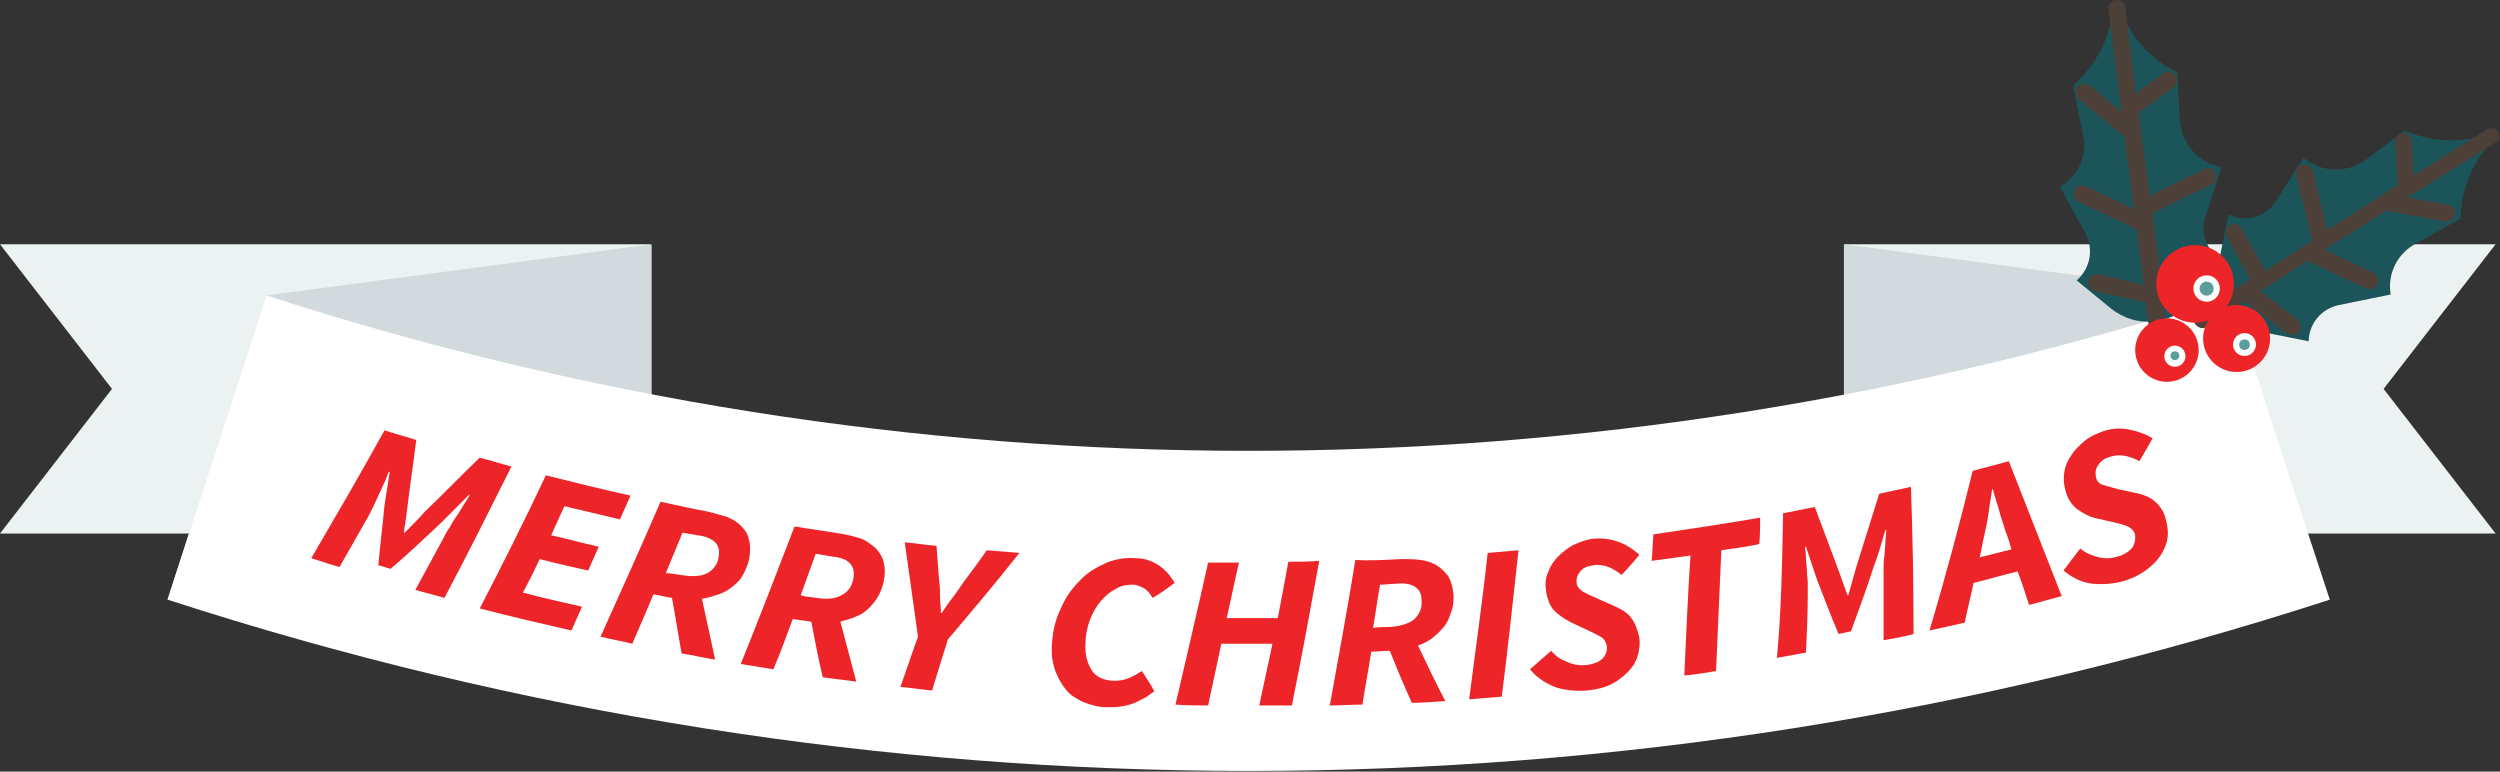 <?xml version="1.0" encoding="utf-8"?>
<!-- Generator: Adobe Illustrator 21.1.0, SVG Export Plug-In . SVG Version: 6.00 Build 0)  -->
<svg version="1.1" xmlns="http://www.w3.org/2000/svg" xmlns:xlink="http://www.w3.org/1999/xlink" x="0px" y="0px"
	 viewBox="0 0 283.5 87.5" style="enable-background:new 0 0 283.5 87.5;" xml:space="preserve">
<rect x="0" y="0" width="283.5" height="87.5" fill="#333333" stroke="none"/>
<style type="text/css">
	.st0{fill:#ECF1F1;}
	.st1{fill:#D3DADD;}
	.st2{fill:#FFFFFF;}
	.st3{fill:#EE2528;}
	.st4{fill:#1B5459;}
	.st5{fill:#4D4038;}
	.st6{fill:#5A9D9C;}
	.st7{display:none;}
	.st8{display:inline;fill:none;stroke:#EC008C;stroke-width:0.5;stroke-miterlimit:10;}
</style>
<g id="Layer_1">
	<g>
		<g>
			<g>
				<g>
					<g>
						<polygon class="st0" points="73.7,27.7 0,27.7 12.7,44.1 0,60.5 73.9,60.5 						"/>
						<polygon class="st1" points="30.2,33.5 73.9,27.7 73.9,60.5 19,68 						"/>
					</g>
					<g>
						<polygon class="st0" points="209.2,27.7 283,27.7 270.3,44.1 283,60.5 209.1,60.5 						"/>
						<polygon class="st1" points="252.7,33.5 209.1,27.7 209.1,60.5 263.9,68 						"/>
					</g>
					<path class="st2" d="M264.2,68C184.5,93.9,98.7,93.9,19,68c3.7-11.5,7.5-23,11.2-34.5C102.6,57,180.6,57,253,33.5
						C256.7,45,260.4,56.5,264.2,68z"/>
				</g>
				<g>
					<path class="st3" d="M43.6,48.8c1.2,0.4,2.4,0.7,3.6,1.1c-0.3,2.5-0.7,5.1-1,7.6c-0.1,1-0.3,2-0.4,2.9c0,0,0.1,0,0.1,0
						c0.8-0.8,1.6-1.6,2.3-2.4c2.1-2,4.1-4.1,6.2-6.1c1.2,0.3,2.4,0.7,3.6,1c-2.5,5-5,10-7.6,14.9c-1.1-0.3-2.2-0.6-3.3-0.9
						c1.1-2,2.1-3.9,3.2-5.9c0.2-0.4,0.4-0.8,0.7-1.2c0.2-0.4,0.5-0.9,0.8-1.3c0.3-0.4,0.5-0.8,0.8-1.3c0.3-0.4,0.5-0.8,0.7-1.1
						c0,0-0.1,0-0.1,0c-1,1-2,2-3.1,3.1c-1.9,1.8-3.8,3.6-5.8,5.3c-0.5-0.1-0.9-0.3-1.4-0.4c0.2-2.3,0.5-4.5,0.7-6.8
						c0.2-1.3,0.4-2.5,0.6-3.8c0,0-0.1,0-0.1,0c-0.2,0.4-0.3,0.8-0.5,1.2c-0.2,0.4-0.4,0.9-0.6,1.3c-0.2,0.4-0.4,0.9-0.6,1.3
						c-0.2,0.4-0.4,0.8-0.6,1.2c-1.1,1.9-2.2,3.9-3.3,5.8c-1.1-0.3-2.2-0.7-3.2-1C38.1,58.5,40.9,53.7,43.6,48.8z"/>
					<path class="st3" d="M61.9,53.9c3.2,0.8,6.4,1.6,9.6,2.3c-0.4,0.9-0.8,1.8-1.2,2.7c-2.1-0.5-4.2-1-6.3-1.5
						c-0.5,1.1-1,2.2-1.5,3.3c1.8,0.4,3.6,0.9,5.4,1.3c-0.4,0.9-0.8,1.8-1.2,2.7c-1.8-0.4-3.6-0.8-5.5-1.3c-0.6,1.3-1.2,2.5-1.9,3.8
						c2.2,0.6,4.5,1.1,6.7,1.6c-0.4,0.9-0.8,1.8-1.2,2.7c-3.5-0.8-6.9-1.6-10.4-2.5C57,64,59.5,59,61.9,53.9z"/>
					<path class="st3" d="M80.2,58c0.8,0.2,1.5,0.4,2.2,0.6c0.7,0.3,1.2,0.6,1.6,1c0.4,0.4,0.8,0.9,0.9,1.5c0.2,0.6,0.2,1.2,0.1,2
						c-0.1,0.8-0.4,1.4-0.7,2c-0.3,0.6-0.7,1-1.2,1.4c-0.5,0.4-1,0.7-1.6,0.9c-0.6,0.2-1.2,0.4-1.9,0.5c0.5,2.3,1,4.6,1.5,6.9
						c-1.3-0.2-2.5-0.5-3.8-0.7c-0.4-2.1-0.7-4.2-1.1-6.3c-0.7-0.1-1.4-0.3-2.1-0.4c-0.8,1.9-1.6,3.8-2.4,5.6
						c-1.2-0.3-2.4-0.5-3.6-0.8c2.3-5.1,4.6-10.2,6.8-15.3C76.8,57.3,78.5,57.7,80.2,58z M77.2,65.2c1.2,0.2,2.2,0.2,3-0.2
						c0.7-0.4,1.2-1,1.3-1.9c0.1-0.7,0-1.2-0.4-1.6c-0.4-0.4-1.1-0.7-2-0.8c-0.6-0.1-1.2-0.2-1.7-0.3c-0.6,1.5-1.3,3.1-1.9,4.6
						C76,65,76.6,65.1,77.2,65.2z"/>
					<path class="st3" d="M95.2,60.5c0.8,0.1,1.5,0.3,2.2,0.5c0.7,0.2,1.2,0.6,1.7,1c0.5,0.4,0.8,0.9,1,1.4c0.2,0.6,0.3,1.2,0.2,2
						c-0.1,0.8-0.3,1.4-0.6,2c-0.3,0.6-0.7,1.1-1.1,1.5c-0.4,0.4-0.9,0.8-1.5,1c-0.6,0.3-1.2,0.4-1.8,0.6c0.6,2.3,1.2,4.5,1.8,6.8
						c-1.3-0.2-2.5-0.3-3.8-0.5c-0.5-2.1-0.9-4.2-1.3-6.3c-0.7-0.1-1.4-0.2-2.1-0.3c-0.7,1.9-1.4,3.8-2.2,5.7
						c-1.2-0.2-2.4-0.4-3.7-0.6c2.1-5.2,4.1-10.4,6.1-15.6C91.8,60,93.5,60.2,95.2,60.5z M92.6,67.8c1.3,0.2,2.2,0.1,3-0.4
						c0.7-0.4,1.1-1.1,1.2-2c0.1-0.7-0.1-1.2-0.5-1.6c-0.4-0.4-1.1-0.6-2-0.7c-0.6-0.1-1.2-0.2-1.8-0.3c-0.6,1.6-1.1,3.1-1.7,4.7
						C91.4,67.7,92,67.7,92.6,67.8z"/>
					<path class="st3" d="M104.1,72.2c-0.5-3.6-1-7.1-1.5-10.7c1.2,0.1,2.4,0.3,3.6,0.4c0.1,1.3,0.2,2.7,0.3,4
						c0.1,0.6,0.1,1.2,0.1,1.8c0,0.6,0.1,1.2,0.1,1.8c0,0,0.1,0,0.1,0c0.4-0.6,0.8-1.2,1.2-1.7c0.4-0.5,0.8-1.1,1.2-1.7
						c0.9-1.2,1.8-2.4,2.7-3.7c1.2,0.1,2.5,0.2,3.7,0.3c-2.6,3.3-5.3,6.5-8.1,9.8c-0.6,1.9-1.2,3.8-1.8,5.8
						c-1.2-0.1-2.4-0.3-3.6-0.4C102.8,76,103.4,74.1,104.1,72.2z"/>
					<path class="st3" d="M119.3,72.9c0.1-1.4,0.4-2.7,1-3.9c0.5-1.2,1.2-2.2,2.1-3.1c0.8-0.9,1.8-1.5,2.9-2
						c1.1-0.5,2.3-0.7,3.5-0.6c1,0,1.8,0.3,2.6,0.8c0.7,0.5,1.3,1.1,1.8,2c-0.8,0.6-1.6,1.2-2.5,1.7c-0.3-0.5-0.6-0.9-1-1.1
						c-0.4-0.2-0.8-0.4-1.2-0.4c-0.7,0-1.4,0.1-2,0.5c-0.6,0.3-1.2,0.8-1.7,1.4c-0.5,0.6-0.9,1.3-1.2,2.1c-0.3,0.8-0.5,1.7-0.5,2.6
						c-0.1,1.3,0.2,2.3,0.7,3.1c0.5,0.8,1.4,1.2,2.7,1.2c0.5,0,1-0.1,1.5-0.3c0.5-0.2,1-0.5,1.5-0.8c0.5,0.8,1,1.5,1.4,2.3
						c-0.3,0.2-0.6,0.4-1,0.7c-0.4,0.2-0.8,0.4-1.2,0.6c-0.5,0.2-0.9,0.3-1.5,0.4c-0.5,0.1-1.1,0.1-1.7,0.1c-1,0-1.9-0.3-2.7-0.6
						c-0.8-0.4-1.5-0.8-2-1.5c-0.5-0.6-0.9-1.4-1.2-2.2C119.3,74.9,119.2,74,119.3,72.9z"/>
					<path class="st3" d="M137,63.8c1.2,0,2.3,0,3.5,0c-0.5,2.1-0.9,4.2-1.4,6.3c1.9,0,3.9,0,5.8,0c0.4-2.1,0.8-4.2,1.2-6.4
						c1.2,0,2.3,0,3.5-0.1c-1,5.5-2,11-3.1,16.4c-1.2,0-2.5,0-3.7,0c0.5-2.3,1-4.7,1.5-7c-1.9,0-3.9,0-5.8,0c-0.5,2.3-1,4.7-1.5,7
						c-1.2,0-2.5,0-3.7-0.1C134.5,74.7,135.8,69.2,137,63.8z"/>
					<path class="st3" d="M158.8,63.4c0.8,0,1.6,0,2.3,0.1c0.7,0.1,1.3,0.3,1.8,0.6c0.5,0.3,0.9,0.7,1.3,1.2
						c0.3,0.5,0.5,1.1,0.6,1.9c0.1,0.8,0,1.5-0.2,2.1c-0.2,0.6-0.4,1.2-0.8,1.7c-0.4,0.5-0.8,0.9-1.3,1.3c-0.5,0.4-1.1,0.7-1.7,0.9
						c1,2.1,2,4.2,3.1,6.3c-1.3,0.1-2.6,0.2-3.8,0.2c-0.9-2-1.7-3.9-2.5-5.9c-0.7,0-1.4,0.1-2.1,0.1c-0.3,2-0.7,4-1,6
						c-1.2,0-2.5,0.1-3.7,0.1c1-5.5,2-11,2.9-16.5C155.3,63.6,157,63.5,158.8,63.4z M157.6,71.1c1.3-0.1,2.2-0.4,2.8-0.9
						c0.6-0.6,0.9-1.3,0.8-2.2c0-0.7-0.3-1.2-0.8-1.5c-0.5-0.3-1.2-0.4-2.1-0.3c-0.6,0-1.2,0.1-1.8,0.1c-0.3,1.6-0.5,3.3-0.8,4.9
						C156.4,71.1,157,71.1,157.6,71.1z"/>
					<path class="st3" d="M168.7,62.7c1.2-0.1,2.3-0.2,3.5-0.3c-0.6,5.5-1.2,11.1-1.9,16.6c-1.2,0.1-2.5,0.2-3.7,0.3
						C167.3,73.8,168.1,68.3,168.7,62.7z"/>
					<path class="st3" d="M175.9,73.8c0.5,0.6,1.1,1,1.9,1.3c0.7,0.3,1.4,0.4,2.2,0.3c0.7-0.1,1.3-0.3,1.7-0.7
						c0.4-0.4,0.6-0.9,0.5-1.5c-0.1-0.4-0.3-0.8-0.7-1c-0.4-0.2-0.9-0.5-1.6-0.8c-0.6-0.3-1.1-0.5-1.7-0.8c-0.8-0.4-1.5-0.9-2-1.4
						c-0.5-0.6-0.8-1.4-0.9-2.4c-0.1-0.7,0-1.4,0.3-2c0.2-0.6,0.6-1.2,1.1-1.7c0.5-0.5,1-0.9,1.7-1.3c0.7-0.3,1.4-0.6,2.2-0.7
						c1-0.1,1.9,0,2.8,0.3c0.9,0.3,1.7,0.8,2.5,1.5c-0.6,0.8-1.3,1.5-2,2.3c-0.5-0.4-1-0.7-1.5-0.9c-0.5-0.2-1.1-0.3-1.7-0.2
						c-0.7,0.1-1.2,0.3-1.5,0.7c-0.3,0.4-0.5,0.8-0.4,1.3c0,0.4,0.3,0.7,0.7,1c0.4,0.2,1,0.5,1.7,0.8c0.6,0.3,1.2,0.5,1.8,0.8
						c0.9,0.4,1.6,0.8,2,1.4c0.4,0.5,0.7,1.3,0.9,2.2c0.1,0.7,0,1.5-0.2,2.1c-0.2,0.7-0.6,1.3-1.1,1.8c-0.5,0.5-1.1,1-1.9,1.4
						c-0.8,0.4-1.7,0.6-2.7,0.7c-1.1,0.1-2.3,0-3.4-0.3c-1.1-0.4-2.2-1-3.1-2.1C174.3,75.2,175.1,74.5,175.9,73.8z"/>
					<path class="st3" d="M191.7,63c-1.5,0.2-2.9,0.4-4.4,0.6c0.1-1,0.1-2,0.2-3c4-0.6,8.1-1.2,12.1-1.9c0,1,0,2-0.1,3
						c-1.4,0.3-2.9,0.5-4.3,0.7c-0.2,4.6-0.4,9.2-0.6,13.7c-1.2,0.2-2.4,0.4-3.6,0.5C191.2,72.1,191.4,67.5,191.7,63z"/>
					<path class="st3" d="M202.2,58.2c1.2-0.2,2.4-0.5,3.6-0.7c0.9,2.4,1.8,4.8,2.7,7.2c0.3,0.9,0.7,1.9,1,2.8c0,0,0.1,0,0.1,0
						c0.3-1.1,0.6-2.1,0.9-3.2c0.9-2.8,1.7-5.5,2.6-8.3c1.2-0.3,2.4-0.5,3.6-0.8c0.2,5.6,0.3,11.1,0.3,16.7
						c-1.1,0.3-2.2,0.5-3.4,0.7c0-2.2,0-4.4,0-6.7c0-0.4,0-0.9,0-1.4c0-0.5,0-1,0.1-1.5c0-0.5,0.1-1,0.1-1.5c0-0.5,0.1-0.9,0.1-1.4
						c0,0-0.1,0-0.1,0c-0.4,1.4-0.8,2.8-1.3,4.1c-0.8,2.5-1.7,4.9-2.6,7.4c-0.5,0.1-1,0.2-1.4,0.3c-0.9-2.1-1.7-4.2-2.5-6.3
						c-0.4-1.2-0.8-2.4-1.2-3.6c0,0-0.1,0-0.1,0c0,0.4,0.1,0.8,0.1,1.3c0,0.5,0.1,0.9,0.1,1.4c0,0.5,0.1,1,0.1,1.4
						c0,0.5,0,0.9,0,1.3c0,2.2-0.1,4.4-0.2,6.6c-1.1,0.2-2.2,0.4-3.3,0.6C202,69.4,202.1,63.8,202.2,58.2z"/>
					<path class="st3" d="M228.8,64.8c-1.7,0.4-3.3,0.9-5,1.3c-0.3,1.5-0.7,3-1,4.5c-1.3,0.3-2.6,0.6-4,0.9c1.8-6,3.4-12,4.9-18.1
						c1.4-0.4,2.7-0.7,4.1-1.1c2,5.1,4,10.2,6,15.3c-1.2,0.3-2.5,0.7-3.7,1C229.7,67.4,229.3,66.1,228.8,64.8z M228.1,62.3
						c-0.2-0.7-0.4-1.4-0.7-2.1c-0.2-0.8-0.5-1.5-0.7-2.3c-0.2-0.8-0.5-1.5-0.7-2.4c0,0-0.1,0-0.1,0c-0.1,0.9-0.3,1.8-0.4,2.7
						c-0.1,0.8-0.3,1.7-0.5,2.6c-0.2,0.8-0.3,1.6-0.5,2.4C225.7,62.9,226.9,62.6,228.1,62.3z"/>
					<path class="st3" d="M235.9,62.2c0.6,0.5,1.3,0.8,2.1,1c0.8,0.2,1.5,0.1,2.2-0.1c0.7-0.2,1.3-0.6,1.6-1c0.3-0.5,0.4-1,0.3-1.5
						c-0.1-0.4-0.4-0.7-0.8-0.9c-0.4-0.2-1-0.3-1.7-0.5c-0.6-0.1-1.2-0.3-1.8-0.4c-0.9-0.2-1.6-0.6-2.3-1.1
						c-0.6-0.5-1.1-1.2-1.3-2.2c-0.2-0.7-0.2-1.4-0.1-2c0.1-0.7,0.4-1.3,0.8-1.9c0.4-0.6,0.9-1.1,1.5-1.6c0.6-0.5,1.3-0.8,2.1-1.1
						c0.9-0.3,1.9-0.4,2.9-0.2c1,0.2,1.9,0.5,2.7,1c-0.5,0.9-1,1.8-1.5,2.6c-0.5-0.3-1.1-0.5-1.6-0.6c-0.6-0.1-1.1-0.1-1.7,0.1
						c-0.7,0.2-1.1,0.5-1.4,1c-0.3,0.4-0.3,0.9-0.2,1.4c0.1,0.4,0.4,0.7,0.8,0.8c0.4,0.1,1,0.3,1.8,0.5c0.6,0.1,1.3,0.3,1.9,0.4
						c0.9,0.2,1.7,0.5,2.2,1c0.5,0.4,1,1.1,1.2,2c0.2,0.7,0.3,1.4,0.2,2.1c-0.1,0.7-0.4,1.4-0.8,2c-0.4,0.6-1,1.2-1.7,1.7
						c-0.7,0.5-1.5,0.9-2.5,1.2c-1.1,0.3-2.2,0.4-3.4,0.3c-1.2-0.1-2.3-0.6-3.4-1.5C234.6,63.9,235.2,63.1,235.9,62.2z"/>
				</g>
			</g>
		</g>
		<g>
			<g>
				<g>
					<path class="st4" d="M271.1,33.4l-5.9,1.2c-1.9,0.4-3.3,2-3.4,4l0,0.1l-5-1c-1.8-0.3-3.4-1.4-4.3-3l0,0
						c-0.9-1.5-1.3-3.2-0.9-4.9l1.1-5.5l0,0c1.9,1,4.3,0.3,5.4-1.5l3.1-4.9l0.3,0.2c2,1.5,4.8,1.5,6.8,0l4.4-3.3l0,0
						c2.5,1.1,5.4,1.4,8.1,0.8l2.5-0.6l-1.6,2.1c-1.7,2.2-2.6,4.9-2.7,7.7l0,0l-5,2.8C271.9,28.7,270.7,31,271.1,33.4L271.1,33.4z"
						/>
				</g>
				<path class="st5" d="M283.3,15c-0.3-0.5-0.9-0.6-1.3-0.3l-8.3,5.2l-0.2-3.9c0-0.5-0.5-0.9-1-0.9c-0.5,0-0.9,0.5-0.9,1l0.3,4.9
					l-8,5.1l-1.6-6.7c-0.1-0.5-0.6-0.8-1.2-0.7c-0.5,0.1-0.8,0.6-0.7,1.2l1.8,7.4l-5.3,3.4l-2.7-4.8c-0.3-0.5-0.8-0.6-1.3-0.4
					c-0.5,0.3-0.6,0.8-0.4,1.3l2.7,4.9l-1,0.6c0,0,0,0,0,0l-5,3.1c-0.5,0.3-0.6,0.9-0.3,1.3c0.2,0.3,0.5,0.5,0.8,0.5
					c0.2,0,0.4,0,0.5-0.2l4.4-2.8l4.7,3.6c0.2,0.1,0.4,0.2,0.6,0.2c0.3,0,0.6-0.1,0.8-0.4c0.3-0.4,0.2-1-0.2-1.4l-4.2-3.2l5.4-3.4
					l6.6,3.1c0.1,0.1,0.3,0.1,0.4,0.1c0.4,0,0.7-0.2,0.9-0.6c0.2-0.5,0-1.1-0.5-1.3l-5.5-2.6l7-4.4l6.6,1.2c0.1,0,0.1,0,0.2,0
					c0.5,0,0.9-0.3,1-0.8c0.1-0.5-0.3-1-0.8-1.1l-4.6-0.8l9.9-6.2C283.5,16.1,283.6,15.5,283.3,15z"/>
			</g>
			<g>
				<g>
					<path class="st4" d="M233.6,21.2l2.9,5.3c0.9,1.7,0.6,3.8-0.9,5.2l-0.1,0.1l3.9,3.2c1.4,1.1,3.2,1.7,5.1,1.4l0,0
						c1.7-0.2,3.3-1.1,4.4-2.4l3.5-4.3l0,0c-2-0.9-3-3.1-2.3-5.1l1.8-5.6l-0.3-0.1c-2.4-0.6-4.2-2.7-4.4-5.2l-0.3-5.5l0,0
						c-2.5-1.2-4.5-3.2-5.8-5.7l-1.2-2.3l-0.6,2.5c-0.6,2.7-2.1,5.1-4.2,7l0,0l1.1,5.6C236.8,17.5,235.7,19.9,233.6,21.2L233.6,21.2
						z"/>
				</g>
				<path class="st5" d="M251,29.2l-6.1,1.2l-0.8-6.2l6.7-3.3c0.5-0.2,0.7-0.8,0.4-1.3c-0.2-0.5-0.8-0.7-1.3-0.4l-6.1,3l-1.3-9.4
					l4-2.9c0.4-0.3,0.5-0.9,0.2-1.4c-0.3-0.4-0.9-0.5-1.4-0.2l-3.1,2.3L241,0.8c-0.1-0.5-0.6-0.9-1.1-0.8c-0.5,0.1-0.9,0.6-0.8,1.1
					l1.5,11.6l-3.6-3c-0.4-0.3-1-0.3-1.4,0.1c-0.3,0.4-0.3,1,0.1,1.4l5.2,4.3l1.1,8.2l-5.5-2.6c-0.5-0.2-1.1,0-1.3,0.5
					c-0.2,0.5,0,1.1,0.5,1.3l6.6,3.1l0.8,6.3l-5.1-1.2c-0.5-0.1-1,0.2-1.2,0.7c-0.1,0.5,0.2,1,0.7,1.2l5.8,1.3l0.7,5.1
					c0.1,0.5,0.5,0.8,1,0.8c0,0,0.1,0,0.1,0c0.5-0.1,0.9-0.6,0.8-1.1l-0.9-7l6.2-1.2c0.5-0.1,0.9-0.6,0.8-1.1
					C252,29.4,251.5,29.1,251,29.2z"/>
			</g>
			<g>
				<g>
					<ellipse transform="matrix(0.986 -0.165 0.165 0.986 -1.902 41.53)" class="st3" cx="249" cy="32.2" rx="4.4" ry="4.4"/>
					
						<ellipse transform="matrix(0.986 -0.165 0.165 0.986 -1.961 41.776)" class="st2" cx="250.3" cy="32.7" rx="1.5" ry="1.5"/>
					
						<ellipse transform="matrix(0.986 -0.165 0.165 0.986 -1.96 41.788)" class="st6" cx="250.3" cy="32.7" rx="0.8" ry="0.8"/>
				</g>
				<g>
					
						<ellipse transform="matrix(0.986 -0.165 0.165 0.986 -3.179 41.111)" class="st3" cx="245.8" cy="39.7" rx="3.6" ry="3.6"/>
					<ellipse transform="matrix(0.986 -0.165 0.165 0.986 -3.279 41.264)" class="st2" cx="246.7" cy="40.4" rx="1.2" ry="1.2"/>
					
						<ellipse transform="matrix(0.986 -0.165 0.165 0.986 -3.279 41.206)" class="st6" cx="246.7" cy="40.4" rx="0.5" ry="0.5"/>
				</g>
				<g>
					<ellipse transform="matrix(0.986 -0.165 0.165 0.986 -2.854 42.386)" class="st3" cx="253.7" cy="38.4" rx="3.8" ry="3.8"/>
					
						<ellipse transform="matrix(0.986 -0.165 0.165 0.986 -2.961 42.527)" class="st2" cx="254.6" cy="39.1" rx="1.3" ry="1.3"/>
					
						<ellipse transform="matrix(0.986 -0.165 0.165 0.986 -2.96 42.54)" class="st6" cx="254.6" cy="39.1" rx="0.6" ry="0.6"/>
				</g>
			</g>
		</g>
	</g>
</g>
<g id="cut" class="st7">
	<path class="st8" d="M141.6,86.7c-41.4,0-82.3-6.4-121.7-19.2l2.5-7.8h-21l12.1-15.7L1.4,28.5H73v0.1l0.2,0v16.8l0.6,0.1
		c22.3,4.3,45.1,6.4,67.8,6.4c22.6,0,45.4-2.1,67.6-6.4l0.6-0.1V28.6l0.2,0v-0.1h27.9l-0.1-0.8c-0.1-0.5-0.3-1-0.5-1.5l-2.6-4.8
		c1.9-1.5,2.9-3.9,2.4-6.3l-1-5.2c2-1.8,3.4-4.2,4-6.8l0-0.1L239.8,1c0-0.1,0.1-0.3,0.2-0.3c0,0,0,0,0,0c0.2,0,0.3,0.1,0.3,0.2
		l0.2,1.8l0.1,0.1c1.3,2.4,3.2,4.4,5.6,5.7l0.3,5.1c0.2,2.7,2,5,4.5,5.7l-1.5,4.8c-0.4,1.3-0.3,2.7,0.4,3.9l0.2,0.4h2.4l0.6-3.2
		c0.4,0.1,0.9,0.2,1.4,0.2c1.7,0,3.3-0.9,4.2-2.3l2.7-4.3c1,0.7,2.2,1,3.5,1c1.4,0,2.7-0.4,3.8-1.3l4.1-3.1c1.6,0.7,3.4,1,5.1,1
		c0.9,0,1.9-0.1,2.8-0.3l0.1,0l1.5-1c0,0,0.1,0,0.1,0c0.1,0,0.2,0,0.2,0.1c0.1,0.1,0,0.2,0,0.2c0,0,0,0.1-0.1,0.2l-1.6,1l-0.1,0.1
		c-1.6,2.2-2.5,4.8-2.7,7.5l-4.7,2.6c-0.1,0.1-0.2,0.1-0.3,0.2l-2.1,1.4h10.3l-12.1,15.7l12.1,15.7h-20.8l2.5,7.8
		C223.9,80.3,183,86.7,141.6,86.7z"/>
</g>
</svg>
